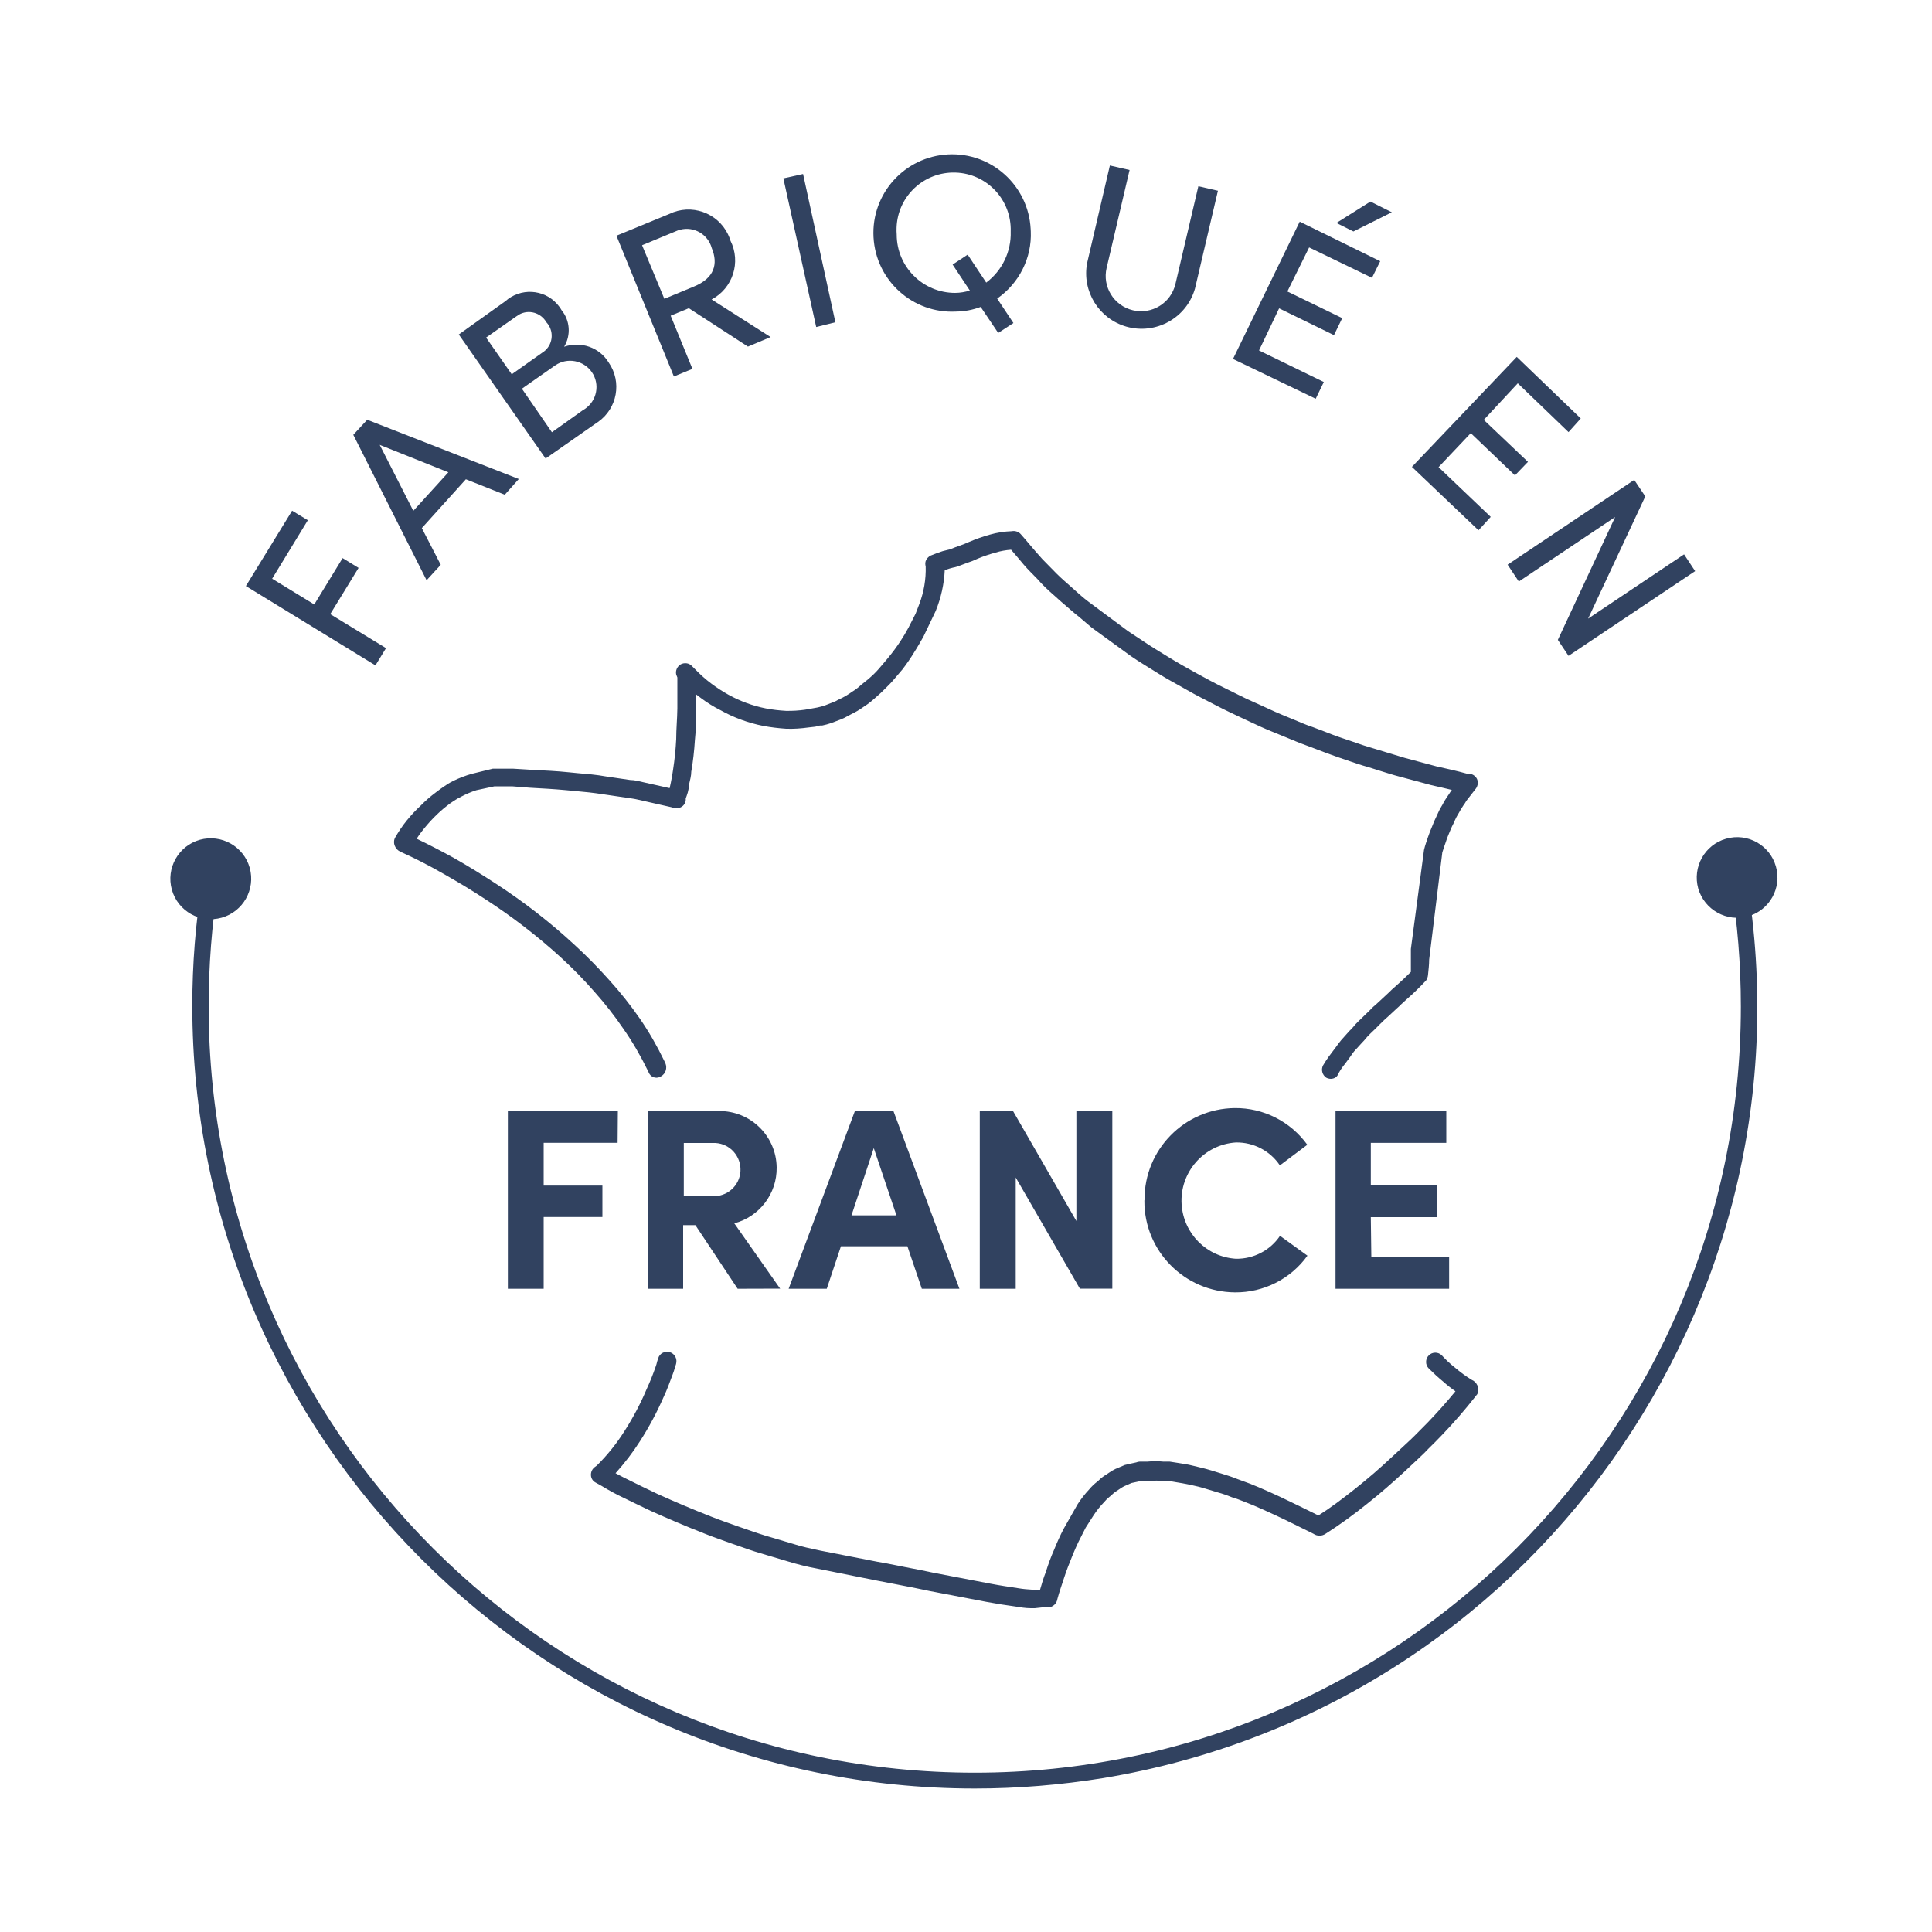 <?xml version="1.0" encoding="utf-8"?>
<!-- Generator: Adobe Illustrator 25.2.3, SVG Export Plug-In . SVG Version: 6.00 Build 0)  -->
<svg version="1.1" id="Calque_2" xmlns="http://www.w3.org/2000/svg" xmlns:xlink="http://www.w3.org/1999/xlink" x="0px" y="0px"
	 viewBox="0 0 1500 1500" style="enable-background:new 0 0 1500 1500;" xml:space="preserve">
<style type="text/css">
	.st0{fill:#314260;}
</style>
<path class="st0" d="M756.8,1388.6c-335.6-0.1-607.6-272.3-607.5-607.9c0-32,2.5-63.9,7.6-95.4l12.4,2c-4.9,31.2-7.3,62.7-7.3,94.2
	c0,328.5,266.3,594.8,594.8,594.8s594.8-266.3,594.8-594.8c0-32.6-2.6-65.2-7.9-97.3l12.4-2.1c54.9,330.8-168.7,643.5-499.5,698.4
	C823.6,1385.8,790.2,1388.6,756.8,1388.6"/>
<path class="st0" d="M1357.3,711.4c16.6-4.7,26.3-22.1,21.5-38.7c-4.7-16.6-22.1-26.3-38.7-21.5c-16.6,4.7-26.2,22-21.6,38.6
	C1323.3,706.4,1340.6,716.1,1357.3,711.4"/>
<path class="st0" d="M172.1,712.5c16.7-4.7,26.4-22,21.8-38.7c-4.7-16.7-22-26.4-38.7-21.8c-16.7,4.7-26.4,22-21.8,38.7c0,0,0,0,0,0
	C138.1,707.5,155.4,717.2,172.1,712.5"/>
<path class="st0" d="M479.5,887.3h-57.4v33.2h45.6v24.4h-45.6v55.7h-27.8V862.6h85.4L479.5,887.3z"/>
<path class="st0" d="M572.7,1000.6l-32.8-49.4h-9.5v49.4h-27.3V862.6h55c24.5-0.3,44.6,19.3,44.9,43.8c0.3,20.3-13.3,38.2-32.9,43.4
	l35.6,50.7L572.7,1000.6z M530.9,887.3v41.4h22.2c11.4,0.6,21.2-8.1,21.8-19.5c0.6-11.4-8.1-21.2-19.5-21.8H530.9z"/>
<path class="st0" d="M715.7,1000.6l-11.2-33h-51.6l-11,33h-29.6l51.4-137.9h30l51.2,137.9H715.7z M661.1,943.6h34.9l-17.6-52.2
	L661.1,943.6z"/>
<path class="st0" d="M835.7,862.6h27.9v137.9h-25.2l-49.8-86.3v86.4h-27.9v-138h25.8l49.2,85.4V862.6z"/>
<path class="st0" d="M888.6,931.5c-0.2-39,31.1-70.8,70.1-71.2c22.3-0.2,43.2,10.4,56.3,28.5l-21.3,16c-7.6-11.3-20.4-18-34.1-17.8
	c-24.9,1.6-43.8,23.1-42.2,48.1c1.5,22.7,19.5,40.8,42.2,42.2c13.7,0.2,26.6-6.5,34.2-17.8l21.3,15.4c-13,18.1-34,28.7-56.3,28.5
	c-39.1-0.3-70.6-32.2-70.3-71.2C888.6,931.8,888.6,931.7,888.6,931.5z"/>
<path class="st0" d="M1064.7,975.9h60.4v24.7h-88.2V862.6h86v24.7h-58.6v32.8h51.4v24.9h-51.4L1064.7,975.9z"/>
<path class="st0" d="M239,403.9l-27.7,45.4l32.7,20l22-36l12.4,7.6l-22,35.9l43.3,26.4l-8.2,13.4L190.9,455l35.9-58.5L239,403.9z"/>
<path class="st0" d="M391.9,384.1l-30.2-12l-34.2,37.9l14.7,28.5l-11,12l-56.9-112.9l10.8-11.7l117.7,46L391.9,384.1z M320.9,396.6
	l27.2-29.9l-53.3-21.3L320.9,396.6z"/>
<path class="st0" d="M472.6,281.5c10.4,15,6.7,35.6-8.3,46.1c-0.4,0.3-0.8,0.5-1.2,0.8l-39.5,27.6l-67.4-96.3l36.1-25.8
	c11.7-10.5,29.7-9.6,40.2,2.1c1.3,1.5,2.5,3,3.4,4.7c6.7,8.1,7.5,19.5,2.1,28.5C451.2,264.7,465.5,269.8,472.6,281.5z M400.8,245.7
	l-23.4,16.4l19.9,28.5l23.6-16.7c7.3-4.4,9.6-13.9,5.2-21.2c-0.5-0.9-1.2-1.7-1.9-2.5c-4.3-7.5-13.8-10.2-21.3-5.9
	C402.2,244.7,401.5,245.2,400.8,245.7z M452.5,318.5c9.9-5.5,13.5-17.9,8.1-27.8c-5.5-9.9-17.9-13.5-27.8-8.1c-1,0.6-2,1.2-2.9,1.9
	l-24.7,17.3l23.3,33.8L452.5,318.5z"/>
<path class="st0" d="M580.7,269.1l-45.9-29.8l-14.1,5.8l16.9,41.3l-14.4,5.9L478.6,183l41.1-16.9c16.9-8.2,37.3-1.1,45.5,15.8
	c0.8,1.6,1.4,3.2,1.9,4.9c8.4,16.7,1.9,37-14.6,45.7l45.8,29.2L580.7,269.1z M498.5,190.4l17.3,41.6l22.9-9.5
	c16-6.5,19-17.6,13.9-29.9c-2.9-10.7-13.9-17.1-24.7-14.2c-0.9,0.2-1.7,0.5-2.6,0.9L498.5,190.4z"/>
<path class="st0" d="M633.7,253.9l-25.5-115.4l15.3-3.4l25.1,115.1L633.7,253.9z"/>
<path class="st0" d="M774.2,231.8l12.6,19l-11.8,7.7l-13.6-20.2c-6.1,2.3-12.5,3.5-19,3.6c-33.7,1.8-62.4-24.1-64.2-57.8
	c-1.8-33.7,24.1-62.4,57.8-64.2s62.4,24.1,64.2,57.8c0,0.6,0.1,1.3,0.1,1.9C801.2,200.2,791.3,219.9,774.2,231.8z M753,225.6
	l-13.4-20.2l11.7-7.7l14.4,21.7c12.4-9.3,19.5-24.1,19-39.6c0.8-24.5-18.3-45-42.8-45.8c-24.5-0.8-45,18.3-45.8,42.8
	c-0.1,1.8,0,3.6,0.1,5.3c0,25,20.3,45.3,45.3,45.3C745.4,227.4,749.3,226.7,753,225.6z"/>
<path class="st0" d="M844,204.4l17.7-75.9l15.3,3.5l-17.8,75.9c-3.5,14.7,5.6,29.5,20.4,33c14.7,3.5,29.5-5.6,33-20.4l17.8-75.9
	l15.2,3.5l-17.8,75.9c-6.5,22.9-30.4,36.1-53.3,29.6C853.2,247.5,840,226.2,844,204.4z"/>
<path class="st0" d="M977.5,272.1l50.3,24.5l-6.3,13l-64.2-30.9l51.8-106.6l62.5,30.7l-6.4,12.9l-48.8-23.6l-16.9,34.2l42.6,20.7
	l-6.4,13.2l-42.6-20.8L977.5,272.1z M1080.6,164.8l-29.8,14.9l-13.2-6.6l26.4-16.6L1080.6,164.8z"/>
<path class="st0" d="M1116.9,362.7l40.5,38.6l-9.5,10.4l-51.7-49.2l81.4-85.4l49.7,47.8l-9.5,10.6l-39.4-37.9L1152,326l34.3,32.6
	l-10.1,10.5l-34.3-32.8L1116.9,362.7z"/>
<path class="st0" d="M1307.5,430.4l8.6,13l-98.3,65.8l-8.3-12.4l44.5-95.4l-74.8,50.1l-8.7-13.1l98.3-65.8l8.6,12.8l-44.4,94.9
	L1307.5,430.4z"/>
<path class="st0" d="M1033.4,837.6c-1.3,0-2.6-0.3-3.7-0.9c-3.1-2.1-4.2-6.2-2.5-9.5l2.1-3.4c1.5-2.3,2.9-4.3,4.5-6.3l3.6-4.8
	c1.1-1.6,2.4-3.3,3.7-4.9l6.5-7.3c1-0.9,1.9-1.9,2.8-2.9c1.3-1.6,2.6-3.1,4.1-4.5l2.7-2.6l3.8-3.7l2.8-2.7c1.5-1.7,3.2-3.2,4.9-4.6
	l6.8-6.3l3-2.8c1.4-1.4,2.8-2.8,4.4-4.1c4.2-3.7,8.3-7.5,12.5-11.7c0-3.6,0-6.5,0-9.5v-8.3l10.2-76.9c0.9-3.9,2.1-6.9,3.1-10
	c1-2.9,2.1-5.8,3.3-8.5c1-2.7,2.1-5.2,3.4-7.8l0.9-2c0.8-1.9,1.8-3.8,2.9-5.6c0.6-0.9,1.1-1.9,1.6-2.9c1-1.9,2.1-3.3,3-4.8
	c0.8-1.1,1.6-2.3,2.3-3.5l1.1-1.5c-5.3-1.3-10.6-2.5-15.9-3.7l-24.9-6.7c-4.8-1.2-9.5-2.8-14.5-4.3l-9.5-3
	c-5.9-1.6-11.6-3.6-17.4-5.6l-7-2.4c-5.3-1.8-10.6-3.9-15.9-5.9l-8-3c-5-1.8-10.2-4-15.3-6.1l-8.3-3.4c-7.9-3.1-15.4-6.6-23-10.2
	s-15.9-7.4-23.5-11.4c-7.6-4-15.2-7.7-22.6-12c-7.4-4.3-14.9-8.1-22.1-12.7c-7.2-4.6-14.4-8.7-21.4-13.6l-30.3-22l-9.5-8.1
	c-4.9-3.8-9.5-8.1-14.4-12.2l-4.9-4.4c-4.6-4-9.5-8.5-13.3-13l-5.3-5.4c-3.8-3.8-7.1-7.8-10.4-11.8l-4.8-5.6c-4.1,0.3-8.1,1-12,2.2
	c-4.7,1.3-9.3,2.8-13.8,4.7c-2.7,1.3-5.5,2.4-8.3,3.3l-5.6,2.1c-1.7,0.7-3.6,1.3-5.4,1.6l-2.6,0.7l-3.8,1.2
	c-0.5,10.9-2.9,21.6-7,31.7l-9.5,19.9c-2.3,4-4.5,8-6.9,11.7c-2.9,4.8-6.1,9.5-9.5,13.9l-4,4.7c-2.5,3.1-5.2,6.1-8.1,8.9
	c-3,3.1-6.2,6.1-9.5,8.9l-2.8,2.4c-1.9,1.5-3.9,3-6,4.3c-3,2.2-6.2,4-9.5,5.6l-2.8,1.5c-1.7,1-3.4,1.8-5.2,2.5l-7.4,2.8
	c-2.3,0.8-4.6,1.4-7,1.9h-1.8l-3.5,0.9l-5.3,0.6c-5.7,0.8-11.5,1.2-17.3,1c-6-0.4-11.9-1.1-17.8-2.2c-11.6-2.3-22.9-6.4-33.2-12.2
	c-5.4-2.7-10.5-5.9-15.3-9.5l-3.7-2.8v11.3c0,8.3,0,16.4-0.9,24.4c-0.5,8.1-1.4,16.2-2.8,24.3c0,3.3-1,6.7-1.8,10.3
	c0.1,0.6,0.1,1.2,0,1.8l-0.9,4c-0.2,0.8-0.5,1.7-0.8,2.5c-0.3,0.7-0.5,1.4-0.8,2.2c0.3,2.9-1.3,5.7-3.9,6.9c-2.2,1-4.7,1-6.9,0
	l-26-5.9c-2.9-0.7-5.9-1.1-8.8-1.5l-19-2.8c-7-1.1-13.9-1.8-20.7-2.4l-7.5-0.7c-9.5-0.9-19-1.4-28-1.9l-14-1.1h-9.5h-4.2l-14,3
	c-4.1,1.3-8,3-11.8,5c-2,1-4,2.1-5.9,3.4c-2,1.3-3.8,2.6-5.4,3.9c-3.7,2.9-7.2,6.1-10.5,9.5c-3.1,3.2-6.1,6.7-8.8,10.2
	c-1.5,1.9-2.8,3.8-4,5.7c10.2,4.9,19,9.5,28.5,14.7c12.5,7.1,23.2,13.8,33,20.2c21.7,14.1,42.2,30,61.2,47.6
	c9.4,8.6,18.3,17.7,26.8,27.2c8.5,9.4,16.4,19.3,23.6,29.7c7.2,10.4,13.5,21.4,19,32.8l1,2.1c1.6,3.7,0.2,8.1-3.3,10.1
	c-2.9,2-7,1.3-9-1.7c-0.2-0.3-0.4-0.6-0.5-0.9c0,0-0.8-1.8-0.9-1.9c-5.5-11.3-11.8-22.2-19-32.5c-6.8-10-14.3-19.5-22.3-28.5
	c-8.2-9.4-16.9-18.3-26.1-26.7c-18.4-16.8-38.2-32-59.1-45.5c-9.5-6.3-20-12.6-32.1-19.5s-21.9-11.9-33.4-17.1
	c-2-0.9-3.6-2.5-4.4-4.6c-0.8-1.9-0.8-4,0-5.9c2.8-4.9,5.9-9.6,9.5-14c3.3-4,6.8-7.8,10.6-11.3c3.6-3.7,7.6-7.2,11.8-10.3
	c1.6-1.3,3.8-2.8,5.9-4.3c2.4-1.7,4.8-3.2,7.4-4.5c4.7-2.3,9.6-4.2,14.6-5.6l16.3-4c2.2,0,3.9,0,5.7,0h10.1l14.7,0.9
	c9.5,0.5,19,0.9,28.5,1.9l7.1,0.7c7.2,0.6,14.4,1.2,21.6,2.5l19,2.8c3.4,0,6.7,0.9,10.1,1.7l20.5,4.6l0.9-4.1
	c0.8-4.1,1.4-7.2,1.8-10.4c1.2-7.8,2-15.6,2.4-23.5c0-8,0.8-15.9,0.9-23.9V526l-0.9-2.3c-0.7-3.1,0.8-6.3,3.5-7.9
	c2.8-1.5,6.3-1.1,8.5,1.1l3.1,3.1c3.8,3.9,7.8,7.5,12.1,10.7c4.3,3.2,8.7,6.1,13.4,8.7c9,5,18.8,8.6,28.9,10.6
	c5.2,1,10.5,1.6,15.7,1.9c5,0.1,10-0.2,14.9-0.9l9.5-1.7c1.7-0.4,3.4-0.8,5.1-1.3l7.4-2.9c1.2-0.4,2.3-1,3.3-1.6l3.7-1.8
	c2-1,3.9-2.2,5.7-3.4l1.7-1.2c1.6-0.9,3.1-2,4.6-3.2l2.9-2.5c3.3-2.5,6.5-5.2,9.5-8.1c2.7-2.6,4.9-5.3,7.2-8l3.7-4.4
	c3.4-4.1,6.6-8.4,9.5-12.8c2.4-3.6,4.5-7.2,6.5-10.9l5.5-10.8l2.8-7.3c3.6-9.4,5.3-19.4,5-29.4c-0.4-1.3-0.4-2.7,0-4.1
	c0.7-1.8,2-3.3,3.7-4.2c4.4-1.8,7-2.7,9.5-3.5l3.6-0.9c1.1-0.2,2.1-0.5,3.1-0.9c2-0.9,4.2-1.6,6.4-2.4c2.6-0.9,5.1-1.9,7.5-3
	c5.2-2.2,10.5-4.1,15.9-5.6c5.6-1.6,11.4-2.5,17.2-2.7c2.5-0.5,5.2,0.4,6.9,2.3c2.8,3.1,5,5.8,7.2,8.4c2.2,2.7,6.4,7.4,9.5,10.9
	l5,5.1c4,4.2,8.1,8.3,12.4,12.1l5.1,4.5c4.5,4.1,8.9,8.1,13.7,11.7l30.4,22.6l10.3,6.8c6.9,4.7,13.9,9,21,13.3
	c7,4.3,14.2,8.4,21.5,12.4c7.3,4,14.6,8,22.1,11.6c7.5,3.6,14.9,7.6,22.5,10.9c7.6,3.3,15.2,7.1,22.8,10.2l8.5,3.5
	c4.8,2,9.5,4.1,14.7,5.8l8.2,3.1c5.1,2,10.2,4,15.4,5.7l7.1,2.4c5.5,1.9,11.1,3.9,16.6,5.4l10.2,3.1c4.6,1.4,9.5,2.9,13.9,4.2
	l24.6,6.6c7.8,1.7,15.8,3.5,23.8,5.7h1.2c2.7,0,5.2,1.5,6.5,4c1.1,2.4,0.8,5.3-0.8,7.5l-7.4,9.5c-0.7,1.3-1.5,2.5-2.4,3.7
	c-0.8,1.2-1.5,2.3-2.2,3.5c-0.7,1.2-1.2,2.3-2,3.5c-0.8,1.3-1.5,2.7-2.2,4.2l-1.1,2.5c-1,1.9-1.9,3.8-2.7,5.8
	c-1.5,3.7-2.5,5.9-3.2,8.3c-0.8,2.5-2.2,6.1-2.9,8.6l-10.2,83.2c0,3.9-0.5,7.9-0.9,11.9c-0.1,1.5-0.6,2.9-1.4,4.2
	c-5,5.4-10.3,10.5-15.8,15.3l-3.6,3.3c-1.1,1.1-2.3,2.3-3.5,3.3l-7,6.5c-1.5,1.2-2.8,2.5-4.2,3.9l-2.8,2.7c-1,1.1-2.6,2.7-4.1,4.1
	l-2.6,2.5c-1.2,1.1-2.2,2.3-3.1,3.3c-1,1.3-2.1,2.5-3.2,3.6l-6.1,6.7c-0.9,1-1.9,2.5-2.8,3.9l-3.9,5.3c-1.3,1.6-2.6,3.3-3.7,5
	l-1.9,3.2C1038.3,836.1,1036,837.5,1033.4,837.6z"/>
<path class="st0" d="M524.3,620.1c-0.1,0.2-0.1,0.4,0,0.7l1-0.7h-0.9H524.3z"/>
<path class="st0" d="M803.4,1248.6h-3c-4.2,0-8.2-0.7-11.9-1.3c-7.4-1-15-2.2-22.5-3.6l-44-8.4c-7.4-1.6-14.6-3-21.8-4.4l-7.7-1.5
	l-14-2.7l-44.3-8.9c-7.7-1.4-15.2-3.3-22.7-5.6l-21.5-6.4c-5.5-1.6-10.8-3.5-16.2-5.4l-5.5-1.9c-7.5-2.7-14.6-5.1-21.5-7.9
	c-13.8-5.4-27.9-11.4-41.7-17.6l-12.7-6.1l-7.8-3.8c-6-2.8-11.7-5.9-17.6-9.5l-4.5-2.5c-2.2-1.1-3.6-3.3-3.7-5.8
	c-0.1-2.5,1-4.8,3-6.3l1.5-1.1c8.3-8.2,15.6-17.3,21.8-27.2c6.5-10.2,12.2-20.9,16.9-32.1c2.6-5.6,4.9-11.3,6.9-17.1
	c0.5-1.4,1-2.9,1.3-4.4l0.8-2.5c1.1-3.8,5.1-5.9,8.9-4.8c0,0,0,0,0.1,0c3.9,1.2,6,5.3,4.9,9.1c0,0.1-0.1,0.3-0.1,0.4l-0.7,2.1
	c-0.5,1.9-1.1,3.8-1.8,5.6c-2.2,5.9-4.4,12-7.1,17.7c-5.2,11.9-11.3,23.3-18.3,34.2c-5.6,8.8-12,17.1-19,24.9
	c4.2,2.2,8.3,4.4,12.6,6.4l7.9,3.9l12.3,5.9c13.7,6.2,27.5,12,41.2,17.4c6.7,2.7,13.6,5,20.5,7.5l6.1,2.1c5.1,1.8,10.2,3.6,15.5,5.2
	l21.6,6.4c7,2.3,14,3.7,21.4,5.3l44,8.6c4.8,0.8,9.5,1.7,14.4,2.7l7.5,1.5c7.3,1.4,14.6,2.8,22,4.4l43.8,8.4
	c7.3,1.4,14.7,2.5,22,3.6c3.5,0.6,7,0.9,10.4,1.1c2.1,0.1,4.2,0.1,6.4,0l0,0c1.3-4.7,2.8-9.5,4.5-13.8c1.8-5.8,3.9-11.6,6.4-17.2
	c2.2-5.5,4.7-11.1,7.5-16.4l10.8-19c2.6-4,5.6-7.9,8.9-11.4c1.9-2.3,4.1-4.4,6.5-6.2l1.1-1c1.8-1.8,3.9-3.3,6.1-4.6l1.9-1.3
	c1.5-1.1,3.2-2,4.8-2.8l7.3-3.1c3.6-0.9,6.3-1.4,8.9-2l0,0c0.9-0.4,1.9-0.6,2.8-0.6h5.8c4.1-0.4,8.3-0.4,12.4,0h4.9l5.8,0.9
	c4.1,0.7,8.3,1.2,12.4,2.3c4.1,1,9.5,2.2,14,3.6l8.4,2.6c4,1.2,8,2.5,11.9,4.1l9.5,3.5l6.9,2.8c5.9,2.5,11.4,5,16.8,7.5
	c9.5,4.6,19.9,9.5,29.8,14.5c9.5-6,18-12.4,28.5-20.7c10.4-8.3,19-15.7,29-25.1l3.8-3.5c3.5-3.2,7-6.5,10.2-9.5l3.4-3.3
	c3.3-3.4,6.7-6.7,10.1-10.2c6.3-6.6,14-15,21.4-24.1c-3.3-2.3-6.5-4.8-9.5-7.5c-3.9-3.2-7.6-6.6-11.2-10.2c-2.8-2.8-2.8-7.3,0-10.2
	c2.8-2.8,7.3-2.8,10.1,0c3.1,3.4,6.5,6.6,10.2,9.5c4.1,3.5,8.4,6.7,13,9.5c1.9,0.8,3.4,2.2,4.3,4.1c1.2,2.2,1.2,4.9,0,7.1l-1.2,1.5
	c-8.2,10.5-16.9,20.5-26.1,30.1c-3.4,3.6-6.9,7.1-10.4,10.5l-3.3,3.4c-3.4,3.3-7,6.7-10.7,10.1l-3.7,3.5
	c-10.3,9.5-20.1,18.1-29.9,25.8c-10.4,8.4-21.2,16.3-32.4,23.4c-2.9,2-6.6,2-9.5,0c-9.5-4.6-19.9-10-30.6-14.9
	c-5.4-2.5-10.7-4.9-16.1-7.2l-7-2.8c-3-1.2-6-2.4-9.5-3.4c-3.6-1.5-7.3-2.8-11-3.8l-8.3-2.5c-4.3-1.4-8.7-2.5-13.1-3.4
	c-4.1-0.9-7.9-1.5-11.5-2.1l-5.1-0.9c-1.5,0.1-3.1,0.1-4.6,0c-3.3-0.3-6.7-0.3-10.1,0H888h-1.1h-0.9l-7.5,1.6l-5.9,2.6
	c-1,0.5-1.9,1.1-2.8,1.7l-3,2c-1.2,0.7-2.3,1.6-3.3,2.6l-1.8,1.6c-1.8,1.4-3.4,3-4.8,4.7c-2.8,2.9-5.3,6.1-7.6,9.5l-6.4,10l-3.6,7.1
	c-2.6,4.9-4.9,10.2-7,15.4c-2.1,5.2-4.3,10.7-6.1,16.3c-1.8,5.6-3.7,10.8-5.2,16.4c-0.5,3.6-3.3,6.3-6.9,6.7h-5.2L803.4,1248.6z"/>
</svg>
